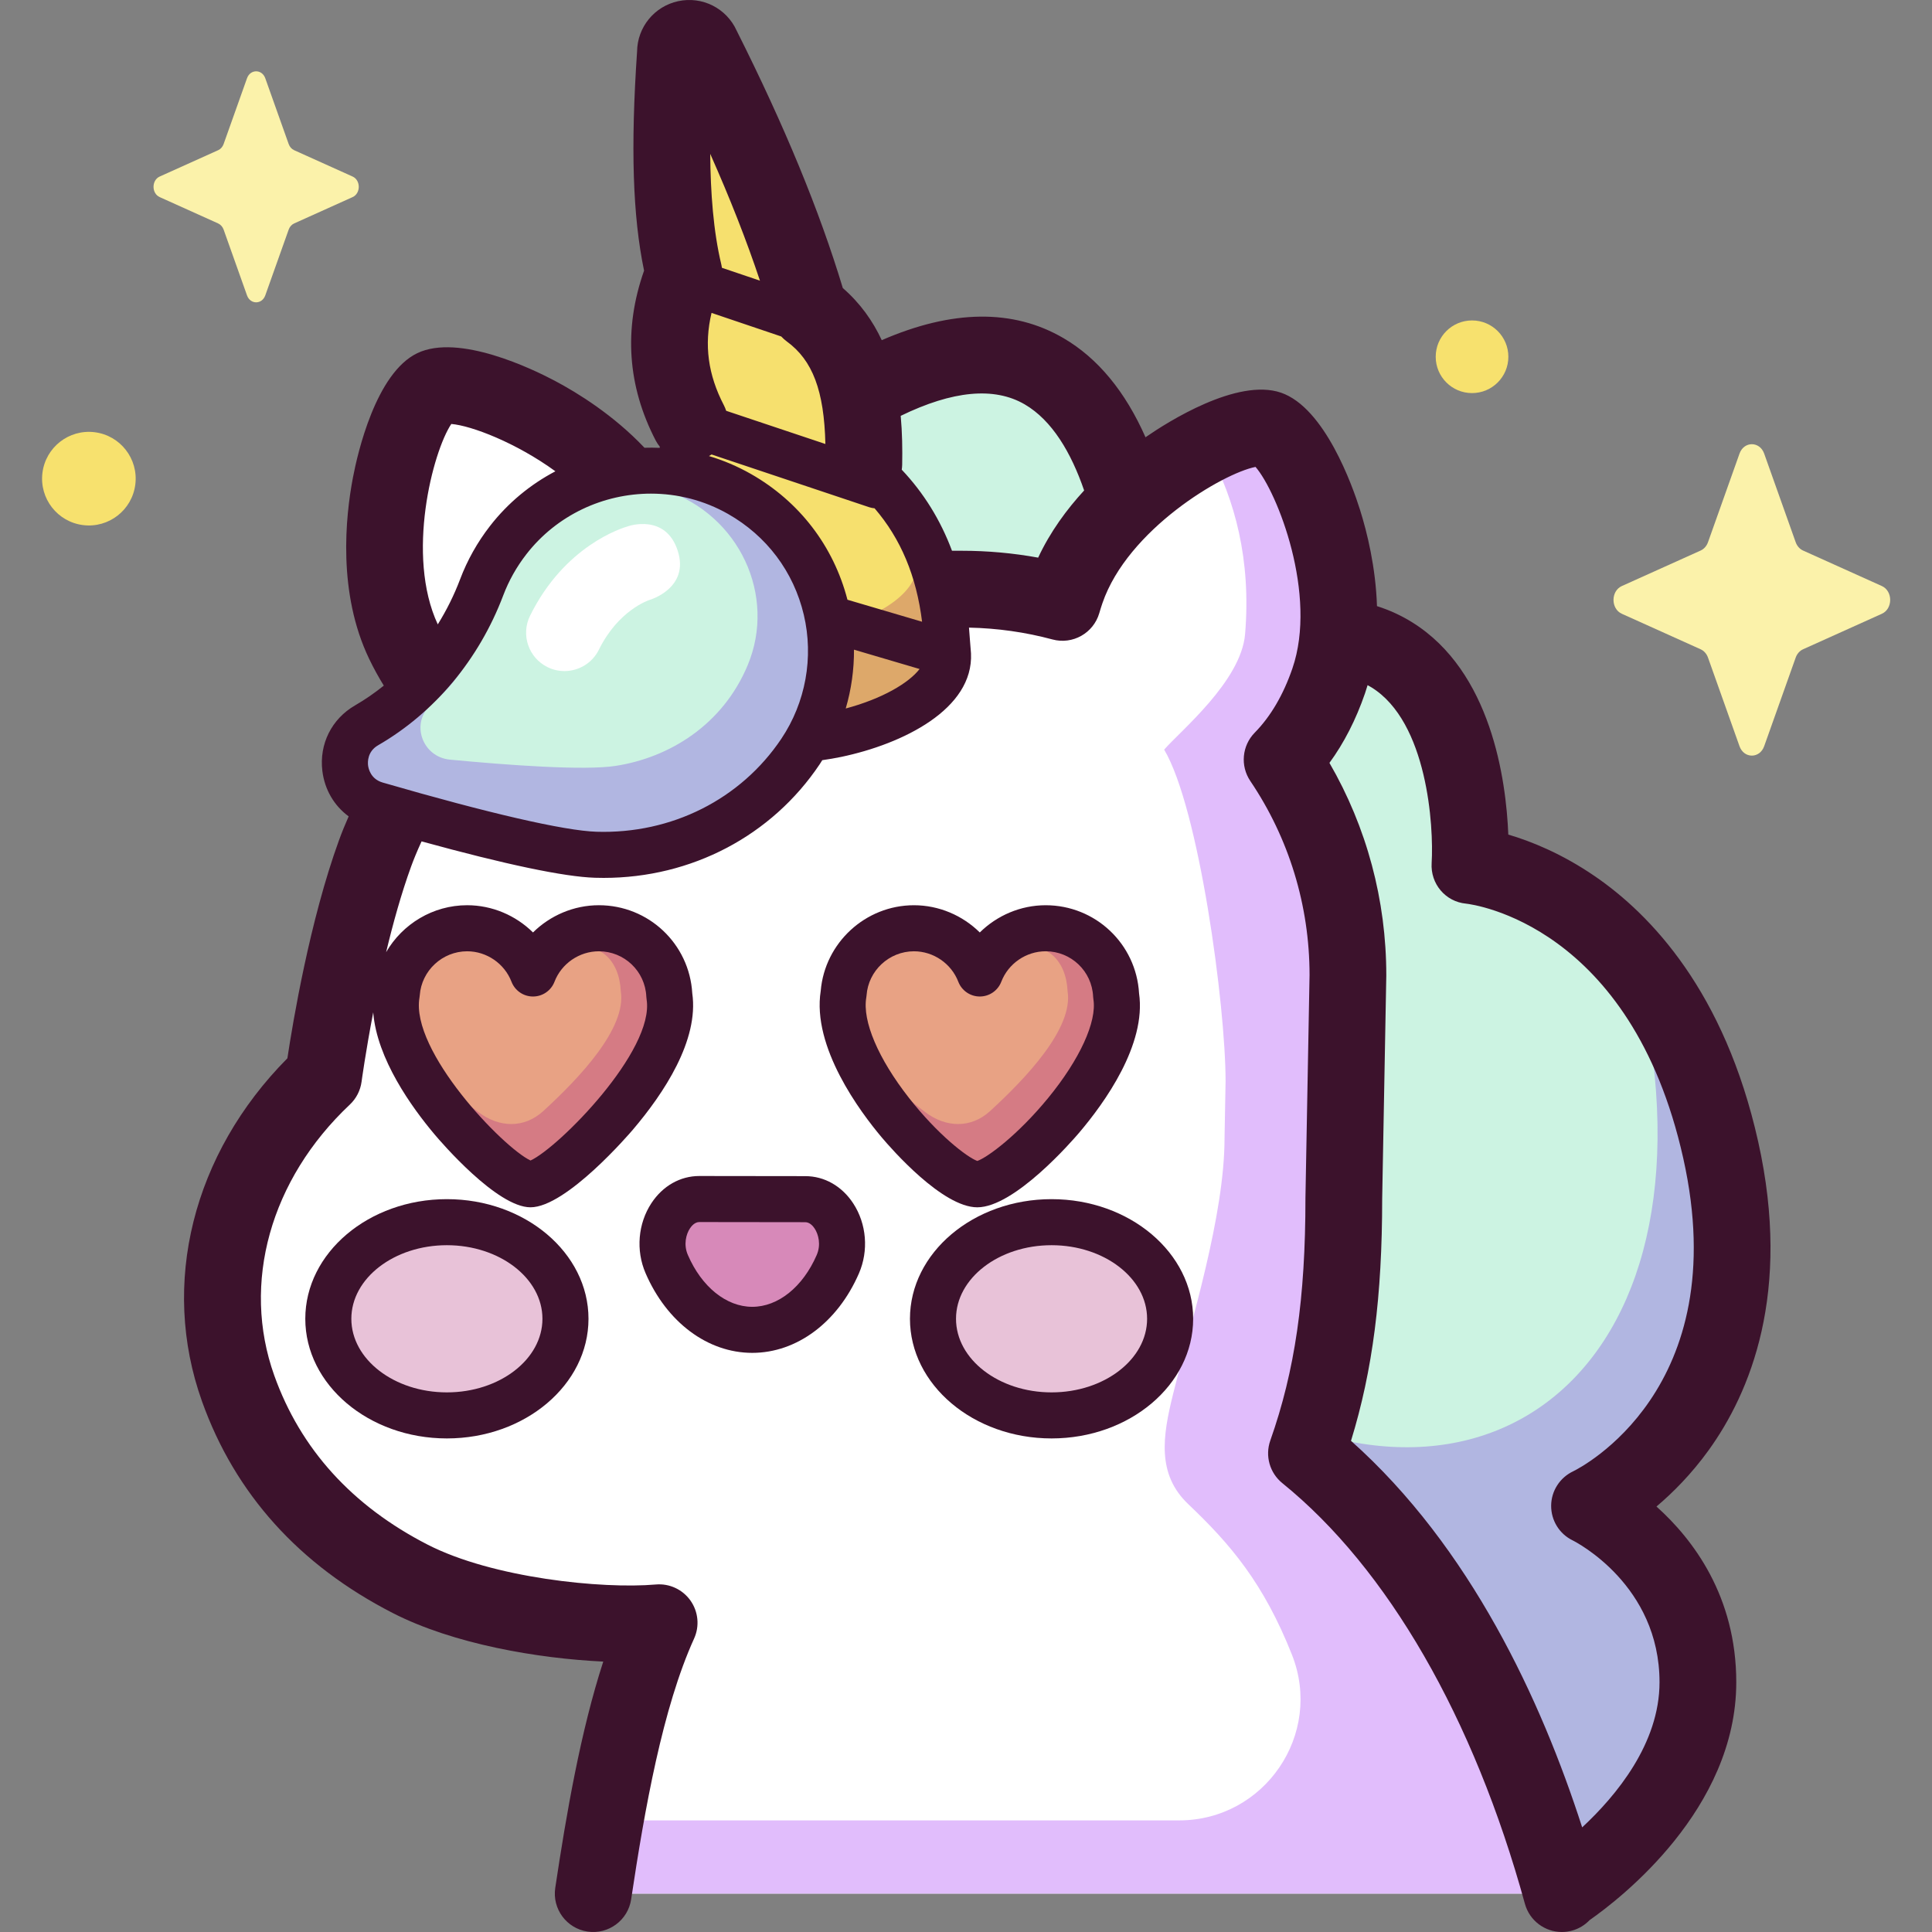 <?xml version="1.0"?>
<svg id="Capa_1" enable-background="new 0 0 512 512" height="512" viewBox="0 0 512 512" width="512" xmlns="http://www.w3.org/2000/svg"><rect x="0" y="0" width="512" height="512" fill="#808080" stroke="none"/><g><g><path d="m413.888 501.563s36.069-22.953 36.069-55.743-28.691-46.726-28.691-46.726 50.503-23.755 34.74-94.354c-15.763-70.598-66.457-75.384-66.457-75.384s6.197-97.715-85.179-45.273c0 0 5.827-131.284-81.459-76.73l8.089 232.271z" fill="#ccf3e2"></path><path d="m421.266 399.094s50.503-23.755 34.74-94.354c-2.835-12.697-15.646-29.402-20.242-38.196 20.003 101.19-48.732 148.444-124.036 94.319-4.041-2.905-14.679 33.584-19.531 32.948l121.692 107.752s36.069-22.953 36.069-55.743c-.001-32.79-28.692-46.726-28.692-46.726z" fill="#b1b6e1"></path><path d="m413.918 501.828c-11.974-43.585-33.516-89.022-67.692-116.682 6.423-18.198 9.895-37.828 9.895-67.556l1.091-59.148c0-21.167-6.428-40.832-17.438-57.151 5.052-5.141 9.325-12.074 12.341-20.838 9.185-26.692-7.619-63.905-15.93-66.764-8.312-2.86-44.456 16.133-53.641 42.825-.363 1.055-.684 2.096-.987 3.131-8.5-2.288-17.435-3.516-26.658-3.516h-63.141c-4.715 0-9.245.359-13.598 1.02-.646-5.802-2.429-12-5.527-18.451-12.092-25.181-49.798-39.7-57.639-35.935-7.841 3.766-20.086 42.27-7.994 67.451 4.001 8.332 9.043 14.689 14.65 19.168-11.12 12.607-18.489 26.408-22.26 36.78-9.102 25.032-13.654 59.166-13.654 59.166-24.658 23.211-32.502 54.972-22.636 82.598 8.141 22.794 24.208 39.507 45.589 50.474 18.793 9.639 49.289 13.094 65.99 11.641-9.281 20.417-14.182 49.808-17.475 71.787z" fill="#fff"></path><path d="m346.226 385.146c6.423-18.198 9.895-37.828 9.895-67.556l1.091-59.148c0-21.167-6.428-40.832-17.438-57.151 5.052-5.141 9.325-12.074 12.341-20.838 9.185-26.692-7.619-63.905-15.93-66.764-3.922-1.35-5.042-.501-15.602 6.395 6.543 12.277 11.035 28.079 9.38 47.942-1.042 12.507-17.216 25.739-21.446 30.631 9.219 15.526 16.276 67.756 16.276 87.896l-.276 15.017c0 20.613-8.841 48.633-13.629 67.84-2.793 11.201-4.352 21.267 4.019 29.215 11.256 10.687 19.973 20.971 27.471 39.892 8.346 21.063-7.251 43.907-29.908 43.907h-152.134c-1.201 6.797-2.23 13.383-3.132 19.404h256.715c-11.975-43.586-33.517-89.022-67.693-116.682z" fill="#e1bdfc"></path><path d="m251.222 173.147c-.033-.455-.087-.912-.187-1.373-.639-17.749-6.032-33.117-18.367-45.007-.307-19.862-5.578-35.321-18.157-44.492-6.353-21.958-16.203-45.384-28.501-69.838-1.538-3.769-7.162-2.553-7.004 1.516-1.512 22.013-1.609 42.465 2.267 58.527-5.317 13.071-5.402 26.247 1.534 39.594-4.298 13.22-4.487 26.954 1.603 41.385-6.434 13.892-1.625 26.583.112 32.595 7.136 20.175 68.182 7.275 66.7-12.907z" fill="#f6e06e"></path><path d="m251.222 173.147c-.033-.455-.087-.912-.187-1.373-.454-12.605-3.322-24-9.355-33.811.594 3.251.955 6.615 1.084 10.092.088.394.135.784.165 1.172 1.305 17.22-52.432 28.227-58.715 11.012-.295-.99-.691-2.195-1.097-3.576-4.407 12.613-.198 23.845 1.405 29.391 7.136 20.175 68.182 7.275 66.7-12.907z" fill="#dda86a"></path><path d="m97.154 192.216c14.187-8.192 24.709-21.267 30.504-36.591 1.646-4.353 3.966-8.552 6.99-12.456 14.443-18.649 40.79-23.937 61.298-12.283 24.46 13.899 31.572 45.33 16.198 68.272-13.237 19.752-34.566 27.99-54.299 27.362-11.496-.366-38.005-7.438-58.133-13.279-9.744-2.828-11.344-15.952-2.558-21.025z" fill="#ccf3e2"></path><path d="m195.945 130.886c-20.508-11.653-46.855-6.367-61.298 12.283-3.024 3.905-5.344 8.104-6.99 12.457-5.794 15.323-16.317 28.399-30.504 36.591-8.786 5.073-7.186 18.197 2.558 21.025 20.128 5.841 46.637 12.913 58.133 13.279 19.733.628 41.062-7.61 54.299-27.362 15.375-22.944 8.263-54.373-16.198-68.273zm2.205 45.388c-6.601 15.804-20.741 24.509-35.05 26.701-8.336 1.277-28.484-.203-43.852-1.662-7.439-.706-10.542-9.817-4.967-14.597 9.003-7.717 14.64-18.415 16.537-30.077.539-3.313 1.586-6.607 3.184-9.786 7.633-15.182 25.827-22.461 42.333-16.923 19.686 6.606 29.481 27.987 21.815 46.344z" fill="#b1b6e1"></path><path d="m217.323 317.795c4.783.006 8.21 5.673 6.767 11.234-3.534 13.622-13.289 23.406-24.757 23.392s-21.199-9.823-24.699-23.453c-1.429-5.565 2.012-11.224 6.795-11.218z" fill="#d789b9"></path><ellipse cx="278.674" cy="349.493" fill="#e8c2d8" rx="31.423" ry="25.604"></ellipse><ellipse cx="118.431" cy="349.493" fill="#e8c2d8" rx="31.423" ry="25.604"></ellipse><path d="m295.784 263.849c-.443-9.933-8.634-17.851-18.676-17.851-7.96 0-14.753 4.976-17.451 11.985-2.698-7.009-9.492-11.985-17.451-11.985-9.864 0-17.938 7.64-18.642 17.324-3.316 19.263 35.425 50.526 35.425 50.526s39.843-31.189 36.795-49.999z" fill="#e8a284"></path><path d="m295.784 263.849c-.443-9.933-8.634-17.851-18.676-17.851-3.244 0-7.868 4.379-10.526 5.833 10.912-3.587 15.981 2.965 16.336 10.808 1.618 9.859-11.106 23.165-20.521 31.793-5.072 4.648-11.707 4.453-17.19.299-4.933-3.737-9.705-7.551-13.752-13.303.957 3.151.942 4.163 2.439 7.094 10.505 13.55 25.094 25.327 25.094 25.327s39.844-31.19 36.796-50z" fill="#d57b84"></path><path d="m177.376 263.849c-.443-9.933-8.634-17.851-18.676-17.851-7.96 0-14.753 4.976-17.451 11.985-2.698-7.009-9.492-11.985-17.451-11.985-9.864 0-17.938 7.64-18.642 17.324-3.316 19.263 28.099 50.526 35.425 50.526s39.843-31.189 36.795-49.999z" fill="#e8a284"></path><path d="m177.376 263.849c-.443-9.933-8.634-17.851-18.676-17.851-3.244 0-7.868 4.379-10.526 5.833 10.912-3.587 15.982 2.965 16.336 10.808 1.618 9.859-11.105 23.165-20.521 31.793-5.072 4.648-11.707 4.453-17.19.299-4.933-3.737-9.705-7.551-13.752-13.303.957 3.151.942 4.163 2.439 7.094 10.505 13.55 25.095 25.327 25.095 25.327s39.843-31.19 36.795-50z" fill="#d57b84"></path><path d="m467.524 120.208 8.354 23.49c.358 1.006 1.066 1.803 1.959 2.205l20.87 9.403c2.948 1.328 2.948 6.026 0 7.354l-20.87 9.403c-.894.403-1.602 1.199-1.959 2.205l-8.354 23.49c-1.18 3.319-5.354 3.319-6.534 0l-8.354-23.49c-.358-1.006-1.066-1.803-1.959-2.205l-20.87-9.403c-2.948-1.328-2.948-6.026 0-7.354l20.87-9.403c.894-.403 1.602-1.2 1.959-2.205l8.354-23.49c1.18-3.319 5.354-3.319 6.534 0z" fill="#fbf2aa"></path><path d="m70.306 20.746 6.197 17.425c.265.746.791 1.337 1.453 1.636l15.481 6.975c2.187.985 2.187 4.47 0 5.455l-15.481 6.975c-.663.299-1.188.89-1.453 1.636l-6.197 17.425c-.875 2.462-3.972 2.462-4.847 0l-6.197-17.425c-.265-.746-.791-1.337-1.453-1.636l-15.481-6.975c-2.187-.985-2.187-4.47 0-5.455l15.481-6.975c.663-.299 1.188-.89 1.453-1.636l6.197-17.425c.875-2.462 3.971-2.462 4.847 0z" fill="#fbf2aa"></path><g fill="#f7e16e"><ellipse cx="23.476" cy="126.805" rx="12.395" ry="12.395" transform="matrix(.123 -.993 .993 .123 -105.251 134.564)"></ellipse><path d="m399.732 94.546c0 5.317-4.31 9.627-9.627 9.627s-9.627-4.31-9.627-9.627 4.31-9.627 9.627-9.627 9.627 4.31 9.627 9.627z"></path></g></g><g><g fill="#3c122c"><path d="m199.357 358.523c-.011 0-.021 0-.032 0-11.803-.014-22.627-8.11-28.247-21.127-2.604-6.03-2.006-13.14 1.56-18.556 3.008-4.568 7.633-7.187 12.692-7.187h.018l28.071.035c5.066.007 9.693 2.637 12.693 7.219 3.551 5.424 4.132 12.536 1.513 18.559-5.646 12.991-16.476 21.056-28.268 21.057zm-14.026-34.666c-1.204 0-2.083 1.061-2.499 1.694-.996 1.513-1.737 4.255-.549 7.008 3.661 8.479 10.197 13.752 17.058 13.76h.016c6.855 0 13.397-5.255 17.075-13.718 1.195-2.749.461-5.494-.531-7.009-.415-.635-1.292-1.699-2.497-1.7l-28.071-.035c-.001 0-.002 0-.002 0z"></path><path d="m278.674 381.199c-20.691 0-37.525-14.224-37.525-31.706s16.834-31.706 37.525-31.706 37.525 14.223 37.525 31.706-16.833 31.706-37.525 31.706zm0-51.208c-13.962 0-25.321 8.748-25.321 19.502 0 10.753 11.359 19.502 25.321 19.502s25.321-8.749 25.321-19.502-11.358-19.502-25.321-19.502z"></path><path d="m118.431 381.199c-20.692 0-37.525-14.224-37.525-31.706s16.834-31.706 37.525-31.706c20.692 0 37.525 14.223 37.525 31.706s-16.833 31.706-37.525 31.706zm0-51.208c-13.962 0-25.321 8.748-25.321 19.502 0 10.753 11.359 19.502 25.321 19.502s25.321-8.749 25.321-19.502-11.359-19.502-25.321-19.502z"></path><path d="m258.988 319.95c-9.239 0-22.734-15.461-25.345-18.56-5.66-6.718-18.503-23.882-16.142-38.805 1.08-12.747 11.874-22.689 24.705-22.689 6.628 0 12.883 2.705 17.451 7.216 4.568-4.51 10.823-7.216 17.451-7.216 13.181 0 23.988 10.221 24.754 23.332 1.968 13.593-9.104 28.993-15.921 37.004-1.718 2.018-17.065 19.718-26.953 19.718zm-16.783-67.85c-6.565 0-12.081 5.124-12.556 11.665-.014.199-.039.396-.072.592-1.073 6.234 3.15 16.171 11.296 26.58 7.649 9.775 15.419 15.749 18.126 16.73 2.751-.964 10.757-6.913 18.774-16.692 8.357-10.194 12.95-20.215 11.988-26.152-.038-.233-.062-.468-.073-.704-.301-6.741-5.827-12.021-12.58-12.021-5.173 0-9.897 3.245-11.757 8.075-.907 2.356-3.171 3.91-5.695 3.91s-4.788-1.554-5.695-3.91c-1.858-4.828-6.583-8.073-11.756-8.073z"></path><path d="m438.98 399.246c4.37-3.692 9.268-8.606 13.813-14.903 10.942-15.161 22.104-41.663 13.138-81.82-8.865-39.703-28.452-60.167-43.322-70.343-8.797-6.02-16.974-9.269-22.892-11.008-.589-14.57-4.514-43.214-25.46-56.246-2.928-1.822-6.047-3.248-9.343-4.298-.335-10.337-2.627-19.589-4.504-25.55-1.972-6.264-9.309-27.014-20.917-31.008-11.608-3.999-30.16 7.846-35.57 11.57-.112.077-.235.166-.349.245-5.382-12.169-12.653-20.972-21.763-26.288-13.332-7.78-29.483-7.558-48.137.553-2.352-5.047-5.666-9.765-10.322-13.816-6.198-20.548-15.417-42.906-28.134-68.22-2.675-5.916-9.104-9.184-15.5-7.799-6.329 1.37-10.809 6.907-10.886 13.318-1.731 25.457-1.162 43.593 1.852 58.09-5.446 15.46-4.409 30.596 3.097 45.039.309.594.683 1.127 1.084 1.632-.019.098-.034.195-.053.293-1.341-.056-2.681-.068-4.019-.024-8.154-8.614-17.629-14.503-23.818-17.778-5.755-3.046-25.387-12.57-36.385-7.292-10.996 5.281-15.837 26.559-17.058 32.955-1.996 10.45-4.092 30.591 4.299 48.067 1.196 2.491 2.495 4.846 3.879 7.082-2.408 1.937-4.944 3.697-7.608 5.235-6.216 3.589-9.541 10.243-8.677 17.367.604 4.981 3.145 9.246 6.972 12.049-.94 2.125-1.804 4.243-2.566 6.337-7.734 21.27-12.228 48.201-13.67 57.772-25.062 25.275-33.748 59.786-22.64 90.89 8.758 24.522 25.757 43.398 50.525 56.102 16.153 8.285 38.558 12.072 55.822 12.888-5.977 18.405-9.762 40.215-12.723 59.984-.832 5.554 2.996 10.732 8.551 11.564 5.55.835 10.733-2.996 11.564-8.551 3.58-23.899 8.362-50.796 16.675-69.085 1.496-3.291 1.133-7.128-.954-10.08-2.087-2.951-5.586-4.577-9.185-4.261-14.295 1.246-43.264-1.735-60.467-10.559-20.014-10.266-33.692-25.354-40.653-44.845-8.724-24.428-1.049-51.931 20.03-71.774 1.702-1.602 2.8-3.743 3.11-6.059.021-.159 1.064-7.835 3.088-18.384.969 12.336 10.23 25.191 16.256 32.343 1.666 1.977 16.534 19.318 25.419 19.318 9.521 0 26.404-19.71 27.118-20.549 8.208-9.644 17.557-23.708 15.757-36.172-.765-13.113-11.572-23.333-24.755-23.333-6.628 0-12.883 2.705-17.451 7.216-4.569-4.51-10.823-7.216-17.451-7.216-9.092 0-17.158 4.996-21.473 12.442 1.831-7.653 4.04-15.599 6.623-22.703.566-1.555 1.475-3.854 2.77-6.658 22.353 6.142 37.776 9.381 45.933 9.641.779.025 1.553.037 2.327.037 23.26-.001 44.526-11.138 57.235-30.1.242-.361.462-.732.695-1.097 1.696-.246 3.376-.523 5.004-.865 16.394-3.437 35.114-12.679 34.41-27.453-.205-2.276-.341-4.569-.533-6.811 7.492.152 14.926 1.197 22.124 3.135 5.34 1.441 10.851-1.656 12.404-6.964.305-1.042.573-1.893.844-2.678 6.707-19.491 31.852-34.369 40.565-36.084 5.814 6.713 16.479 33.914 9.772 53.405-2.412 7.01-5.769 12.736-9.978 17.019-3.39 3.449-3.882 8.808-1.177 12.817 10.253 15.197 15.681 32.958 15.699 51.371l-1.089 59.052c-.001.063-.001.125-.001.188 0 26.48-2.786 45.672-9.315 64.172-1.433 4.06-.154 8.581 3.192 11.29 27.911 22.59 50.741 62.178 64.283 111.471 1.24 4.515 5.335 7.478 9.8 7.478.892 0 1.799-.118 2.7-.366 1.84-.505 3.413-1.492 4.642-2.777 8.113-5.67 38.873-29.384 38.873-63.037.001-22.795-11.445-37.881-21.146-46.573zm-327.811-134.889c.034-.196.058-.394.072-.592.475-6.541 5.991-11.665 12.556-11.665 5.173 0 9.897 3.245 11.757 8.075.907 2.356 3.171 3.91 5.695 3.91s4.788-1.554 5.695-3.91c1.859-4.83 6.584-8.075 11.757-8.075 6.754 0 12.28 5.28 12.58 12.02.01.236.035.471.072.704 2.199 13.569-23.316 39.313-30.756 42.722-7.341-3.456-31.864-29.042-29.428-43.189zm90.227-189.979-10.072-3.406c-.052-.293-.105-.586-.166-.878-2.111-8.751-2.862-19.146-2.943-29.323 5.284 11.882 9.654 23.028 13.181 33.607zm-12.833 8.544 18.472 6.246c.457.482.947.932 1.483 1.324 6.815 4.969 9.893 13.024 10.218 27.169l-26.292-8.797c-.167-.501-.363-.997-.614-1.48-4.2-8.081-5.272-15.992-3.267-24.462zm-68.962 29.433c5.348.449 17.166 4.964 27.582 12.542-6.607 3.476-12.567 8.348-17.36 14.536-3.328 4.296-5.977 9.018-7.873 14.034-1.602 4.235-3.602 8.249-5.935 11.999-8.526-18.28-1.305-45.831 3.586-53.111zm87.473 83.406c-10.773 16.076-29.124 25.296-49.036 24.66-8.466-.27-28.576-4.901-56.627-13.04-3.192-.926-3.77-3.717-3.871-4.55-.1-.831-.206-3.673 2.664-5.33 14.967-8.642 26.743-22.747 33.16-39.716 1.467-3.881 3.522-7.541 6.107-10.878 8.095-10.453 20.476-16.09 33.037-16.09 6.987 0 14.031 1.745 20.421 5.376 10.26 5.83 17.395 15.327 20.09 26.74 2.659 11.258.492 23.223-5.945 32.828zm17.054-8.004c1.484-5.054 2.216-10.309 2.187-15.588l17.384 5.123c-2.877 3.729-9.903 7.882-19.571 10.465zm.456-28.821c-3.69-14.218-12.741-26.035-25.624-33.356-3.559-2.023-7.276-3.589-11.075-4.721.233-.137.471-.27.691-.421l41.822 13.994c.455.152.915.229 1.374.272 6.947 8.066 11.099 17.984 12.588 30.06zm50.539-11.156c-6.656-1.211-13.427-1.822-20.224-1.822h-2.61c-3.043-8.134-7.482-15.319-13.319-21.488.062-.424.108-.853.116-1.293.079-4.132.018-8.521-.389-12.973 13.758-6.692 24.79-7.744 32.852-3.046 7.267 4.234 12.302 12.777 15.758 22.818-4.601 5.003-8.996 10.965-12.184 17.804zm144.167 336.487c-10.868-33.744-29.612-74.22-61.261-102.434 5.757-18.709 8.256-38.367 8.262-64.149l1.089-59.056c.001-.062.002-.125.002-.187 0-19.912-5.187-39.21-15.065-56.269 3.867-5.292 7.021-11.456 9.414-18.411.251-.728.479-1.459.697-2.192.357.192.708.394 1.054.608 14.793 9.166 16.505 36.713 15.918 46.536-.348 5.484 3.642 10.244 9.113 10.76 1.779.198 43.738 5.547 57.568 67.483 13.691 61.319-27.444 82.108-29.143 82.935-3.545 1.667-5.844 5.209-5.868 9.126s2.176 7.486 5.699 9.198c.94.471 23.02 11.83 23.02 37.604-.002 16.206-11.434 30.029-20.499 38.448z"></path></g><path d="m149.586 177.844c-1.511 0-3.044-.338-4.491-1.051-5.037-2.484-7.108-8.581-4.623-13.619 9.146-18.547 24.33-23.25 26.031-23.726 0 0 9.883-3.458 13.099 6.504s-7.452 13.035-7.452 13.035c-.336.108-8.296 2.761-13.435 13.183-1.771 3.59-5.379 5.673-9.129 5.674z" fill="#fff"></path></g></g></svg>